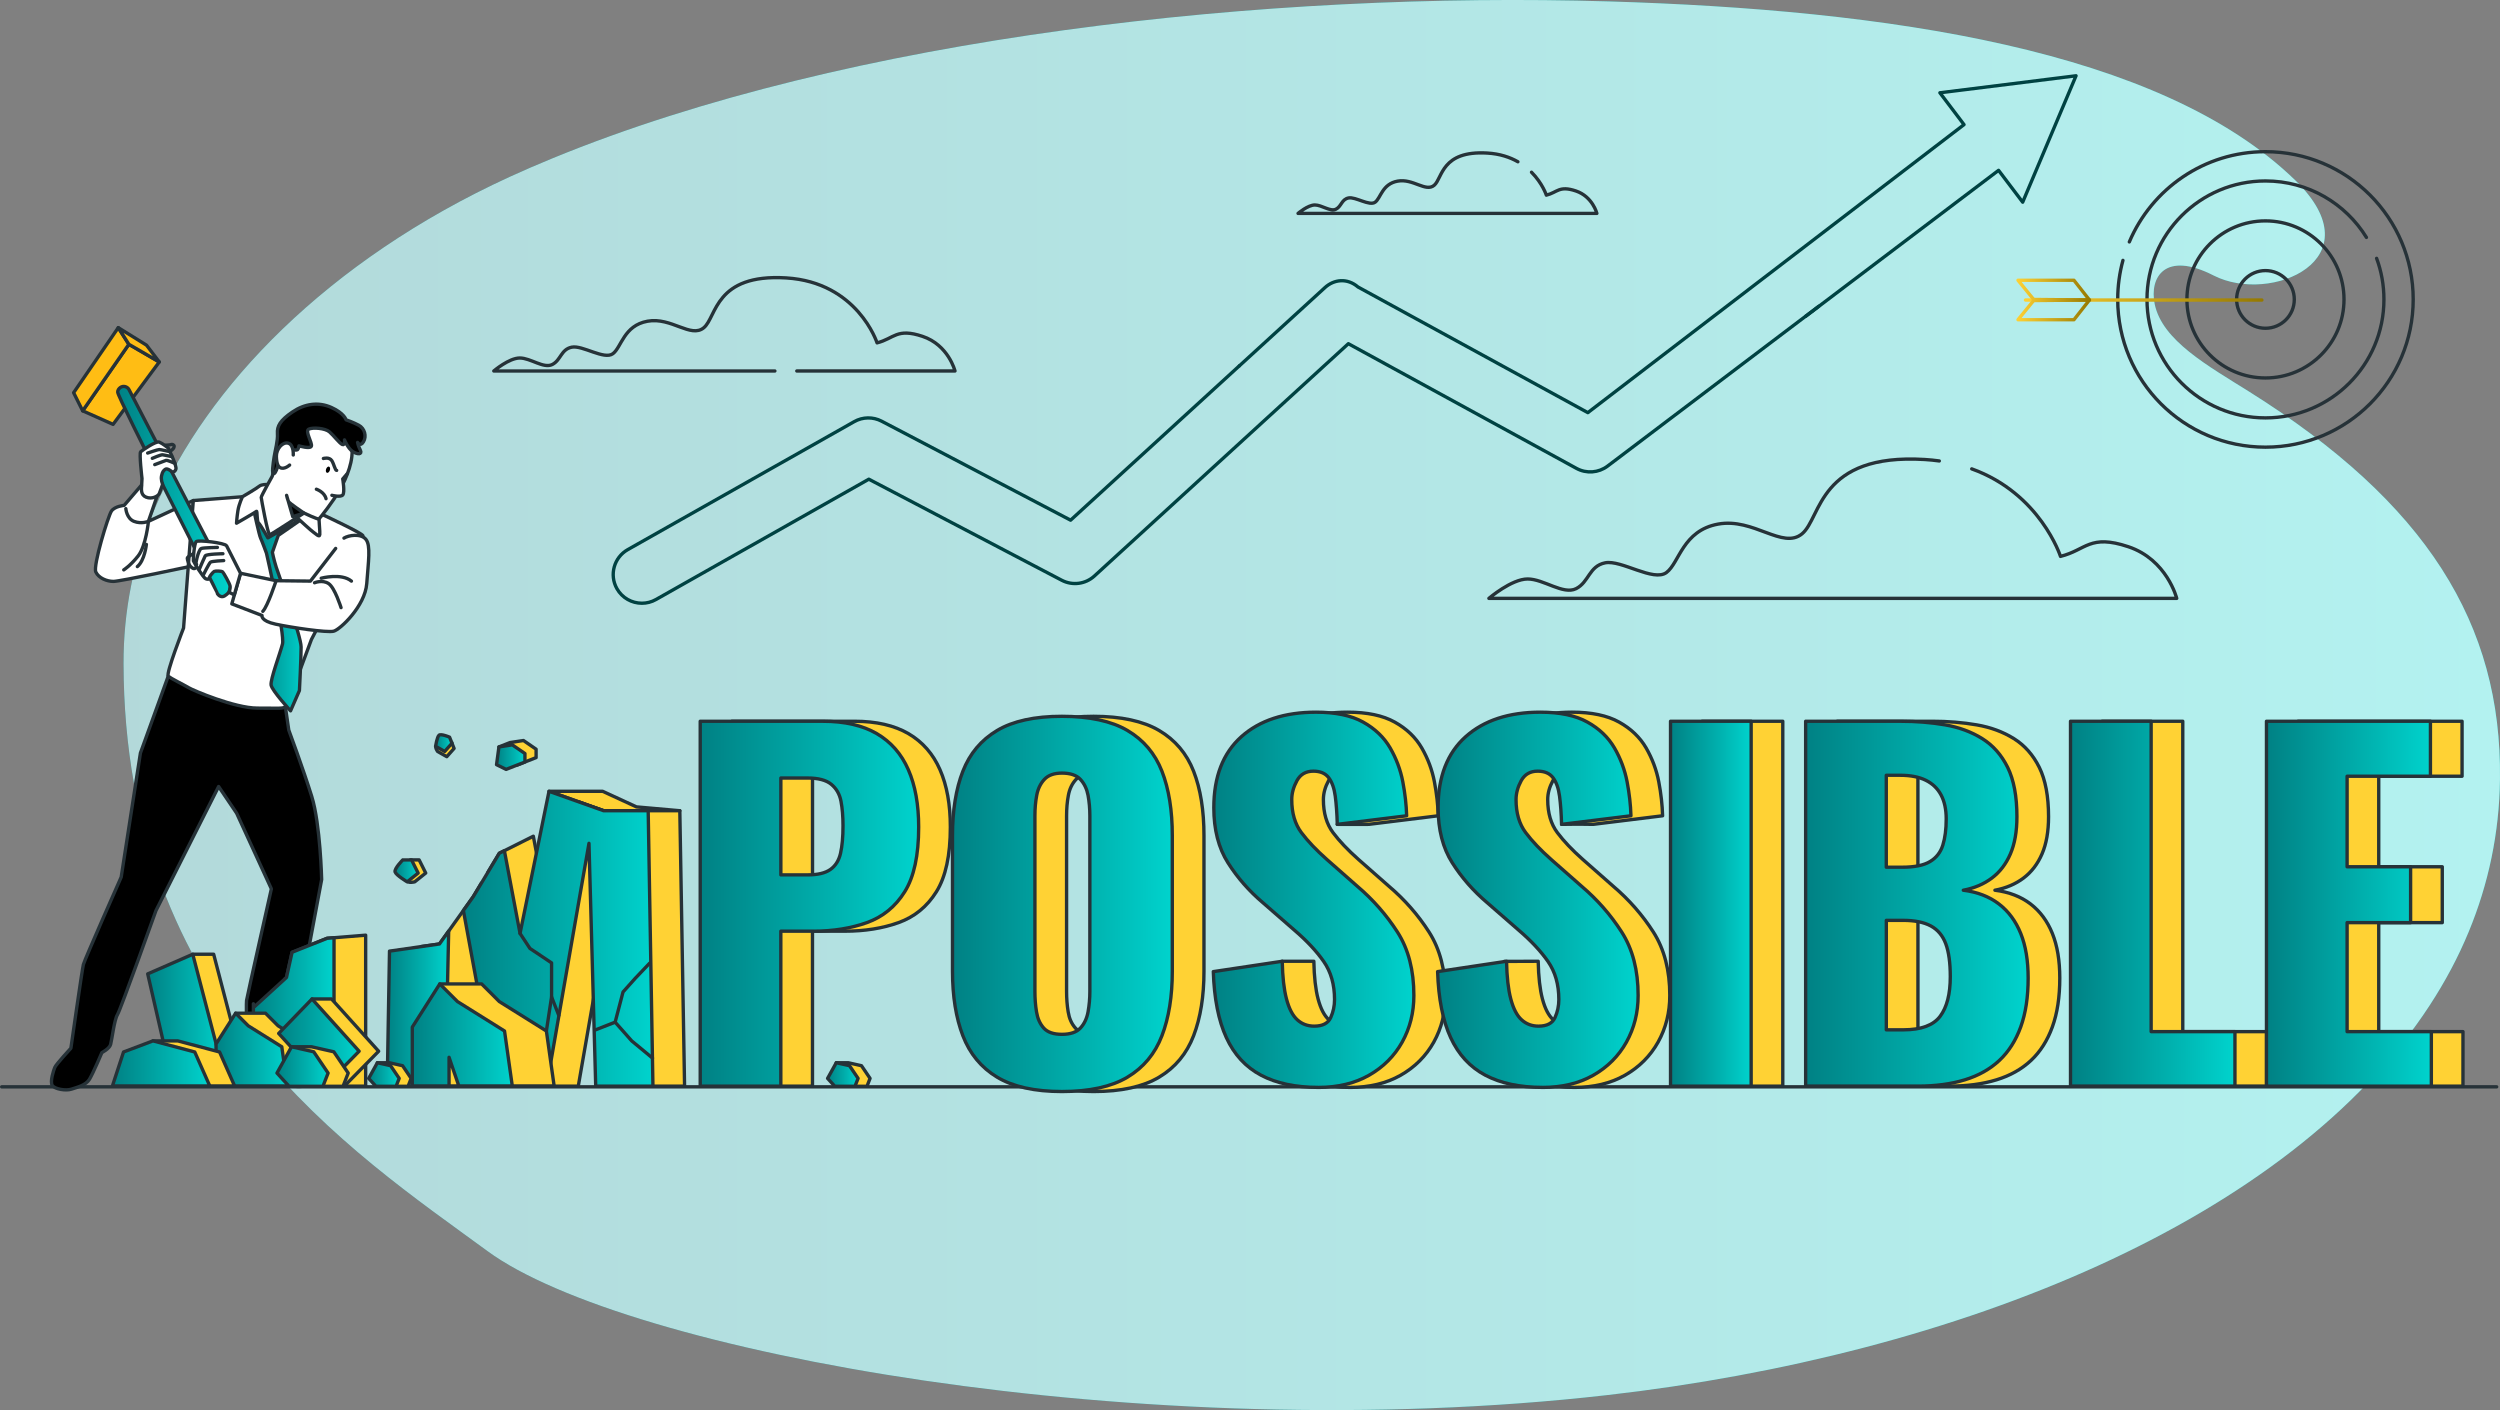 <?xml version="1.0" encoding="UTF-8"?><svg xmlns="http://www.w3.org/2000/svg" xmlns:xlink="http://www.w3.org/1999/xlink" viewBox="0 0 741.34 418.15"><rect x="0" y="0" width="741.34" height="418.15" fill="#808080" stroke="none"/><defs><style>.cls-1{fill:url(#linear-gradient-40);}.cls-1,.cls-2,.cls-3,.cls-4,.cls-5,.cls-6,.cls-7,.cls-8,.cls-9,.cls-10,.cls-11,.cls-12,.cls-13,.cls-14,.cls-15,.cls-16,.cls-17,.cls-18,.cls-19,.cls-20,.cls-21,.cls-22,.cls-23,.cls-24,.cls-25,.cls-26,.cls-27,.cls-28,.cls-29,.cls-30,.cls-31,.cls-32,.cls-33,.cls-34,.cls-35,.cls-36,.cls-37,.cls-38,.cls-39,.cls-40,.cls-41,.cls-42,.cls-43,.cls-44,.cls-45,.cls-46,.cls-47,.cls-48,.cls-49,.cls-50,.cls-51,.cls-52,.cls-53,.cls-54,.cls-55,.cls-56{stroke-linecap:round;stroke-linejoin:round;}.cls-1,.cls-2,.cls-3,.cls-4,.cls-5,.cls-7,.cls-8,.cls-9,.cls-10,.cls-11,.cls-12,.cls-13,.cls-14,.cls-15,.cls-16,.cls-17,.cls-18,.cls-19,.cls-20,.cls-21,.cls-22,.cls-23,.cls-24,.cls-25,.cls-26,.cls-27,.cls-28,.cls-29,.cls-30,.cls-31,.cls-32,.cls-33,.cls-34,.cls-35,.cls-36,.cls-37,.cls-38,.cls-40,.cls-41,.cls-42,.cls-43,.cls-44,.cls-45,.cls-47,.cls-48,.cls-49,.cls-51,.cls-52,.cls-53,.cls-54,.cls-55,.cls-56{stroke:#263238;}.cls-2{fill:url(#linear-gradient-48);}.cls-3{fill:url(#linear-gradient-20);}.cls-4{fill:url(#linear-gradient-11);}.cls-5{fill:url(#linear-gradient-43);}.cls-6{stroke:#004242;}.cls-6,.cls-39,.cls-40,.cls-46,.cls-50{fill:none;}.cls-7{fill:url(#linear-gradient-25);}.cls-8{fill:url(#linear-gradient-17);}.cls-9{fill:url(#linear-gradient-51);}.cls-10{fill:url(#linear-gradient-50);}.cls-12{fill:url(#linear-gradient-7);}.cls-13{fill:url(#linear-gradient-46);}.cls-14{fill:url(#linear-gradient-35);}.cls-15{fill:url(#linear-gradient-38);}.cls-16{fill:url(#linear-gradient-15);}.cls-17{fill:url(#linear-gradient-41);}.cls-18{fill:url(#linear-gradient-52);}.cls-19{fill:url(#linear-gradient-47);}.cls-20{fill:url(#linear-gradient-29);}.cls-21{fill:url(#linear-gradient-39);}.cls-22{fill:url(#linear-gradient-42);}.cls-57{opacity:.7;}.cls-57,.cls-25{fill:#fff;}.cls-23{fill:url(#linear-gradient-49);}.cls-24{fill:url(#linear-gradient-34);}.cls-26{fill:url(#linear-gradient-18);}.cls-27{fill:url(#linear-gradient-31);}.cls-28{fill:url(#linear-gradient-10);}.cls-29{fill:url(#linear-gradient-32);}.cls-30{fill:url(#linear-gradient-13);}.cls-31{fill:url(#linear-gradient-23);}.cls-32{fill:url(#linear-gradient-26);}.cls-33{fill:url(#linear-gradient-5);}.cls-34{fill:url(#linear-gradient-45);}.cls-35{fill:url(#linear-gradient-9);}.cls-36{fill:url(#linear-gradient-37);}.cls-37{fill:url(#linear-gradient-36);}.cls-38{fill:url(#linear-gradient-22);}.cls-39{stroke:url(#linear-gradient-4);}.cls-41{fill:#ffbd14;}.cls-42{fill:url(#linear-gradient-14);}.cls-43{fill:url(#linear-gradient-21);}.cls-44{fill:url(#linear-gradient-12);}.cls-45{fill:url(#linear-gradient-6);}.cls-46{stroke:url(#linear-gradient-3);}.cls-47{fill:url(#linear-gradient-30);}.cls-48{fill:url(#linear-gradient-33);}.cls-58{fill:url(#linear-gradient);}.cls-49{fill:url(#linear-gradient-8);}.cls-50{stroke:url(#linear-gradient-2);}.cls-51{fill:url(#linear-gradient-16);}.cls-52{fill:url(#linear-gradient-24);}.cls-53{fill:url(#linear-gradient-27);}.cls-54{fill:url(#linear-gradient-44);}.cls-55{fill:url(#linear-gradient-19);}.cls-56{fill:url(#linear-gradient-28);}</style><linearGradient id="linear-gradient" x1="36.63" y1="209.08" x2="741.34" y2="209.08" gradientUnits="userSpaceOnUse"><stop offset="0" stop-color="#008184"/><stop offset=".63" stop-color="#00b3b0"/><stop offset="1" stop-color="#00d3cd"/></linearGradient><linearGradient id="linear-gradient-2" x1="600.13" y1="88.97" x2="671.22" y2="88.97" gradientUnits="userSpaceOnUse"><stop offset="0" stop-color="#ffd234"/><stop offset=".49" stop-color="#cca71b"/><stop offset="1" stop-color="#947800"/></linearGradient><linearGradient id="linear-gradient-3" x1="597.91" y1="86.12" x2="620.09" y2="86.12" xlink:href="#linear-gradient-2"/><linearGradient id="linear-gradient-4" x1="597.91" y1="91.8" x2="620.09" y2="91.8" xlink:href="#linear-gradient-2"/><linearGradient id="linear-gradient-5" x1="75.25" y1="179.27" x2="90.66" y2="179.27" xlink:href="#linear-gradient"/><linearGradient id="linear-gradient-6" x1="34.91" y1="145.77" x2="68.42" y2="145.77" xlink:href="#linear-gradient"/><linearGradient id="linear-gradient-7" x1="217.03" y1="267.98" x2="281.81" y2="267.98" gradientUnits="userSpaceOnUse"><stop offset="0" stop-color="#ffd234"/><stop offset=".86" stop-color="#ffd234"/><stop offset="1" stop-color="#ffd234"/></linearGradient><linearGradient id="linear-gradient-8" x1="291.83" y1="268.05" x2="357.01" y2="268.05" xlink:href="#linear-gradient-7"/><linearGradient id="linear-gradient-9" x1="369.3" y1="266.82" x2="428.61" y2="266.82" xlink:href="#linear-gradient-7"/><linearGradient id="linear-gradient-10" x1="435.82" y1="266.82" x2="495.13" y2="266.82" xlink:href="#linear-gradient-7"/><linearGradient id="linear-gradient-11" x1="504.75" x2="528.66" xlink:href="#linear-gradient-7"/><linearGradient id="linear-gradient-12" x1="544.82" x2="610.81" xlink:href="#linear-gradient-7"/><linearGradient id="linear-gradient-13" x1="623.36" x2="672.12" xlink:href="#linear-gradient-7"/><linearGradient id="linear-gradient-14" x1="681.47" x2="730.36" xlink:href="#linear-gradient-7"/><linearGradient id="linear-gradient-15" x1="207.64" y1="267.98" x2="272.43" y2="267.98" xlink:href="#linear-gradient"/><linearGradient id="linear-gradient-16" x1="282.45" y1="268.05" x2="347.63" y2="268.05" xlink:href="#linear-gradient"/><linearGradient id="linear-gradient-17" x1="359.79" y1="266.82" x2="419.23" y2="266.82" xlink:href="#linear-gradient"/><linearGradient id="linear-gradient-18" x1="426.31" y1="266.82" x2="485.75" y2="266.82" xlink:href="#linear-gradient"/><linearGradient id="linear-gradient-19" x1="495.37" y1="267.98" x2="519.28" y2="267.98" xlink:href="#linear-gradient"/><linearGradient id="linear-gradient-20" x1="535.44" y1="267.98" x2="601.42" y2="267.98" xlink:href="#linear-gradient"/><linearGradient id="linear-gradient-21" x1="613.98" y1="267.98" x2="662.74" y2="267.98" xlink:href="#linear-gradient"/><linearGradient id="linear-gradient-22" x1="672.09" y1="267.98" x2="720.98" y2="267.98" xlink:href="#linear-gradient"/><linearGradient id="linear-gradient-23" x1="56" y1="301.18" x2="72.85" y2="301.18" xlink:href="#linear-gradient-7"/><linearGradient id="linear-gradient-24" x1="43.8" y1="301.18" x2="66.65" y2="301.18" xlink:href="#linear-gradient"/><linearGradient id="linear-gradient-25" x1="124.19" y1="291.98" x2="142.75" y2="291.98" xlink:href="#linear-gradient-7"/><linearGradient id="linear-gradient-26" x1="162.8" y1="237.53" x2="201.59" y2="237.53" xlink:href="#linear-gradient-7"/><linearGradient id="linear-gradient-27" x1="144.7" y1="279.92" x2="203" y2="279.92" xlink:href="#linear-gradient-7"/><linearGradient id="linear-gradient-28" x1="84.52" y1="299.69" x2="108.43" y2="299.69" xlink:href="#linear-gradient-7"/><linearGradient id="linear-gradient-29" x1="75.14" y1="300.07" x2="99.05" y2="300.07" xlink:href="#linear-gradient"/><linearGradient id="linear-gradient-30" x1="114.81" y1="299.09" x2="133.05" y2="299.09" xlink:href="#linear-gradient"/><linearGradient id="linear-gradient-31" x1="137.41" y1="278.37" x2="193.62" y2="278.37" xlink:href="#linear-gradient"/><linearGradient id="linear-gradient-32" x1="69.87" y1="311.24" x2="94.05" y2="311.24" xlink:href="#linear-gradient-7"/><linearGradient id="linear-gradient-33" x1="64.06" y1="311.24" x2="85.2" y2="311.24" xlink:href="#linear-gradient"/><linearGradient id="linear-gradient-34" x1="130.41" y1="306.9" x2="164.32" y2="306.9" xlink:href="#linear-gradient-7"/><linearGradient id="linear-gradient-35" x1="122.26" y1="306.9" x2="151.91" y2="306.9" xlink:href="#linear-gradient"/><linearGradient id="linear-gradient-36" x1="92.52" y1="309" x2="112.28" y2="309" xlink:href="#linear-gradient-7"/><linearGradient id="linear-gradient-37" x1="82.64" y1="309" x2="106.49" y2="309" xlink:href="#linear-gradient"/><linearGradient id="linear-gradient-38" x1="86.45" y1="316.26" x2="103.25" y2="316.26" xlink:href="#linear-gradient-7"/><linearGradient id="linear-gradient-39" x1="82.13" y1="316.26" x2="97.29" y2="316.26" xlink:href="#linear-gradient"/><linearGradient id="linear-gradient-40" x1="111.9" y1="318.63" x2="121.92" y2="318.63" xlink:href="#linear-gradient-7"/><linearGradient id="linear-gradient-41" x1="109.33" y1="318.63" x2="118.37" y2="318.63" xlink:href="#linear-gradient"/><linearGradient id="linear-gradient-42" x1="147.95" y1="223.22" x2="158.97" y2="223.22" xlink:href="#linear-gradient-7"/><linearGradient id="linear-gradient-43" x1="147.24" y1="224.52" x2="155.66" y2="224.52" xlink:href="#linear-gradient"/><linearGradient id="linear-gradient-44" x1="133.16" y1="317.78" x2="136.05" y2="317.78" xlink:href="#linear-gradient-7"/><linearGradient id="linear-gradient-45" x1="40.7" y1="315.34" x2="69.56" y2="315.34" xlink:href="#linear-gradient-7"/><linearGradient id="linear-gradient-46" x1="33.34" y1="315.34" x2="62.2" y2="315.34" xlink:href="#linear-gradient"/><linearGradient id="linear-gradient-47" x1="120.58" y1="258.32" x2="126.24" y2="258.32" xlink:href="#linear-gradient-7"/><linearGradient id="linear-gradient-48" x1="117.14" y1="258.24" x2="123.99" y2="258.24" xlink:href="#linear-gradient"/><linearGradient id="linear-gradient-49" x1="129.22" y1="222.26" x2="134.64" y2="222.26" xlink:href="#linear-gradient-7"/><linearGradient id="linear-gradient-50" x1="129.15" y1="220.35" x2="134.02" y2="220.35" xlink:href="#linear-gradient"/><linearGradient id="linear-gradient-51" x1="247.98" y1="318.63" x2="258" y2="318.63" xlink:href="#linear-gradient-7"/><linearGradient id="linear-gradient-52" x1="245.41" y1="318.63" x2="254.45" y2="318.63" xlink:href="#linear-gradient"/></defs><g id="Background_Simple"><path class="cls-58" d="m163.69,47c-4.27,1.76-8.45,3.56-12.53,5.43-54.32,24.9-90.11,62.62-105.07,97.93-6.57,15.47-9.49,31.09-9.46,46.49.28,100.97,67.32,144.41,107.97,174.18,40.65,29.77,194.27,58.32,331.78,42.69,104.55-11.88,202.57-51.88,244.08-115.56,4.59-7.02,8.49-14.32,11.62-21.91,5.83-14.11,9.06-29.2,9.25-45.23.55-46.05-21.84-81.88-74.33-114.85-12.2-7.66-25.88-15.18-28.07-26.05-1.59-7.9,3.05-15.82,17.48-8.43,16.96,8.69,48.25-4.8,24.28-28.16C640.67,14.53,559.27,2.91,477.13.42c-100.83-3.06-225.05,10.22-313.44,46.58Z"/><path class="cls-57" d="m163.69,47c-4.27,1.76-8.45,3.56-12.53,5.43-54.32,24.9-90.11,62.62-105.07,97.93-6.57,15.47-9.49,31.09-9.46,46.49.28,100.97,67.32,144.41,107.97,174.18,40.65,29.77,194.27,58.32,331.78,42.69,104.55-11.88,202.57-51.88,244.08-115.56,4.59-7.02,8.49-14.32,11.62-21.91,5.83-14.11,9.06-29.2,9.25-45.23.55-46.05-21.84-81.88-74.33-114.85-12.2-7.66-25.88-15.18-28.07-26.05-1.59-7.9,3.05-15.82,17.48-8.43,16.96,8.69,48.25-4.8,24.28-28.16C640.67,14.53,559.27,2.91,477.13.42c-100.83-3.06-225.05,10.22-313.44,46.58Z"/></g><g id="Floor"><line class="cls-40" x1=".5" y1="322.29" x2="740.35" y2="322.29"/></g><g id="Clouds"><path class="cls-40" d="m575.07,136.69c-1.38-.19-2.81-.34-4.29-.43-31.6-1.92-30.64,17.24-36.39,22.02-5.75,4.79-14.36-4.79-24.9-2.87s-11.49,11.49-15.32,14.36c-3.83,2.87-13.41-3.83-18.19-2.87-4.79.96-4.79,5.75-8.62,7.66s-9.58-2.87-14.36-2.87-11.49,5.75-11.49,5.75h203.97s-2.87-11.49-14.36-15.32c-11.49-3.83-12.45.96-20.11,2.87,0,0-5.99-18.65-26.32-25.95"/><path class="cls-40" d="m236.28,110.01h46.91s-1.93-7.71-9.63-10.27c-7.71-2.57-8.35.64-13.48,1.93,0,0-5.78-17.98-26.97-19.26s-20.55,11.56-24.4,14.77c-3.85,3.21-9.63-3.21-16.69-1.93-7.06,1.28-7.71,7.71-10.27,9.63s-8.99-2.57-12.2-1.93-3.21,3.85-5.78,5.14-6.42-1.93-9.63-1.93-7.71,3.85-7.71,3.85h83.35"/><path class="cls-40" d="m450.11,47.97c-2.37-1.35-5.34-2.36-9.03-2.58-13.73-.83-13.31,7.49-15.81,9.57s-6.24-2.08-10.82-1.25c-4.58.83-4.99,4.99-6.66,6.24s-5.82-1.66-7.9-1.25c-2.08.42-2.08,2.5-3.74,3.33s-4.16-1.25-6.24-1.25-4.99,2.5-4.99,2.5h88.61s-1.25-4.99-6.24-6.66c-4.99-1.66-5.41.42-8.74,1.25,0,0-1.13-3.5-4.4-6.8"/></g><g id="Arrow"><path class="cls-6" d="m367.5,108.49l-50.03,45.76-56.03-29.35c-2.56-1.34-5.62-1.29-8.13.13l-67.15,37.95c-4.09,2.31-5.53,7.5-3.22,11.58,1.56,2.77,4.44,4.32,7.41,4.32,1.42,0,2.85-.35,4.17-1.1l63.12-35.68,57.21,29.97c3.17,1.66,7.04,1.16,9.68-1.26l75.31-68.89,67.65,36.98c2.93,1.6,6.54,1.34,9.21-.68l62.64-47.4"/><path class="cls-6" d="m535.44,93.8l57.21-43.29,7.15,9.44,15.82-37.48-40.37,5.04,7.15,9.44-111.55,85.41-68.16-37.26c-3.19-2.74-7.13-2.27-9.81.19l-25.37,23.2"/></g><g id="Target"><path class="cls-40" d="m631.42,71.74c6.65-15.72,22.22-26.76,40.37-26.76,24.19,0,43.81,19.61,43.81,43.81s-19.61,43.81-43.81,43.81-43.81-19.61-43.81-43.81c0-4.01.54-7.89,1.55-11.58"/><path class="cls-40" d="m701.73,70.4c-6.18-10.05-17.28-16.74-29.94-16.74-19.4,0-35.13,15.73-35.13,35.13s15.73,35.13,35.13,35.13,35.13-15.73,35.13-35.13c0-4.28-.77-8.39-2.17-12.18m-32.96,35.47c-12.86,0-23.29-10.43-23.29-23.29s10.43-23.29,23.29-23.29,23.29,10.43,23.29,23.29-10.43,23.29-23.29,23.29Z"/><circle class="cls-40" cx="671.79" cy="88.79" r="8.55"/><line class="cls-50" x1="670.72" y1="88.97" x2="600.63" y2="88.97"/><polygon class="cls-46" points="603.31 89.12 598.41 83.11 615 83.11 619.59 88.96 603.31 89.12"/><polygon class="cls-39" points="603.31 88.8 598.41 94.81 615 94.81 619.59 88.96 603.31 88.8"/></g><g id="Character"><path class="cls-25" d="m42.01,143.79l-5.19,6.07s-2.8.24-3.78,1.71c-.98,1.46-5.49,16.21-4.63,18.04.85,1.83,3.29,2.8,5.24,2.8s22.82-4.46,22.82-4.46l.84-19.52-13.31,6.18,2.56-7.44-4.56-3.39Z"/><path class="cls-40" d="m43.41,161.44s-.49,4.75-2.68,6.58"/><path class="cls-40" d="m37.31,150.83s.24,2.93,2.44,3.78c2.19.85,4.27,0,4.27,0,0,0-.73,7.31-3.05,10.24-2.32,2.93-4.27,4.14-4.27,4.14"/><path class="cls-11" d="m49.89,200.49l-8.25,22.81-5.7,36.79s-10.85,24.47-11.22,25.94c-.37,1.47-3.7,24.81-3.7,24.81,0,0-4.42,4.78-4.78,5.7-.37.92-1.47,4.23-.74,5.33.74,1.1,4.05,1.66,5.7,1.1s4.23-1.1,5.34-2.94c1.1-1.84,3.68-7.91,3.68-7.91,0,0,2.21-1.1,2.58-2.39.37-1.29,1.1-7.36,2.02-8.83.92-1.47,11.43-30.88,11.43-30.88l18.58-36.79,5.34,7.91,10.3,22.44s-7.17,31.83-7.36,33.11c-.18,1.29.22,17.84.22,17.84,0,0-.21,3.43.35,3.8s3.77.84,3.77.84c0,0,4.04-.25,6.61,1.59,2.58,1.84,5.25,1.5,7.09,1.14,1.84-.37,3.24-.67,2.87-3.06-.23-1.5-3.3-2.5-5.61-3.35-1.37-.5-2.6-1.87-2.6-1.87,0,0,.01-3.25.2-4.17.18-.92,1.19-4.96,1.19-4.96l8.18-43.67s-.37-16.37-2.94-24.65c-2.58-8.28-6.81-19.68-6.81-19.68l-1.01-6.91-34.7-9.09Z"/><path class="cls-25" d="m74.67,147.09l-17.35,1.34-2.89,37.8s-5.27,13.53-4.54,14.25c.72.72,4.65,2.58,5.99,3.41,1.34.83,13.74,6.09,20.45,6.09s7.54.21,8.26-.41,7.75-19.93,7.75-19.93c0,0,15.7-29.95,15.29-30.78-.41-.83-10.33-5.47-12.08-6.3s-6.3-2.79-6.3-2.79l-14.56-2.69Z"/><path class="cls-33" d="m75.25,151.25s1.63,7.52,2.01,8.27c.38.75,1.75,4.51,1.75,4.51,0,0,5.51,24.06,4.76,26.95-.75,2.88-3.63,10.53-3.38,12.16s5.77,7.65,5.77,7.65l2.63-6.02s.5-9.65.5-12.91-6.64-21.31-7.39-23.69c-.75-2.38-1.13-4.39-1.13-4.39l1.75-5.01,8.15-5.64-10.28-5.39-5.14,3.51Z"/><path class="cls-25" d="m79.12,143.68s-1.55-.1-2.27.52c-.72.62-4.96,3.1-4.96,3.1,0,0-1.03,2.17-1.34,4.13-.31,1.96-.41,3.72-.41,3.72,0,0,5.58-3.2,5.89-3.51.31-.31.1,3,.62,3.41.52.41,2.79,4.44,2.79,4.44l7.85-4.44,1.34-1.03s3.82,3.51,4.34,3.82c.52.31,1.76,1.65,1.86.72.1-.93-.31-4.03-.21-5.68s-.1-4.13-.52-4.96c-.41-.83-12.08-5.16-14.98-4.23Z"/><path class="cls-25" d="m91.09,122.74s-5.33,1.09-6.79,4.47c-1.46,3.38-2.39,6.82-2.45,8.67-.07,1.85-1.13,5.36-1.13,5.36,0,0-3.26,5.82-3.26,6.24s1.99,11.2,2.51,11.1c.52-.1,10.16-6.45,10.16-6.45,0,0,4.15,1.98,4.45,1.75.3-.23,4.35-5.35,6.27-8.79,1.92-3.44,4.24-8.74,3.38-13.11-.86-4.37-7.78-10.1-13.14-9.24Z"/><path class="cls-25" d="m102.93,140.51l-1.3,1.51s.69,4.03,0,4.77c-.69.74-3.21.08-3.21.08"/><path class="cls-40" d="m93.82,145.07s2.38.8,2.86,2.81"/><path class="cls-40" d="m99.83,139.49c-.41.09-.83-1.93-1.42-2.87-.75-1.19-2.51-.66-2.51-.66"/><path class="cls-11" d="m85.85,133.22s1.99.4,2.33.16c.34-.24.48-1.17.48-1.17,0,0,3.36,1.03,3.68.08.32-.95-1.96-4.45-.79-5.03,1.17-.58,4.87-.32,6.17.82s2.94,3.37,3.79,3.74c.85.37.64-1.38.64-1.38,0,0,1.01,2.54,2.46,3.47s2.89.88,2.25-.4c-.64-1.27-.82-2.31-.82-2.31,0,0,.77,1.4,1.75-.21.98-1.62.35-3.95-1.38-4.88-1.72-.93-3.79-1.62-3.79-1.62,0,0-.5-1.93-4.34-3.66-3.84-1.72-7.92-1.14-11.58,1.35-3.66,2.49-4.58,4.21-4.43,6.38s-.69,4.98-.98,6.91c-.29,1.93-.88,5.54.03,4.95.9-.58,1.72-4.9,2.28-6.3.56-1.4,2.25-.93,2.25-.93Z"/><path class="cls-25" d="m86.96,134.92s.21-3.02-1.48-3.5-3.58,1.72-3.52,3.95.56,3.36,1.67,3.47,2.25-.93,2.25-.93"/><path d="m97.81,139.47c-.17.5-.55.83-.86.73-.31-.1-.42-.59-.25-1.1s.55-.83.86-.73c.31.1.42.59.25,1.1Z"/><path class="cls-11" d="m90.13,152.14s-4.19-2.81-4.53-3.37c-.34-.56-.61-1.88-.61-1.88l1.82,6.32,3.31-1.07Z"/><path class="cls-25" d="m99.54,162.63l-7.49,9.69-10.18-.12-10.55-2.21-2.58,9.08,8.96,3.44s-.49,1.6,4.05,2.58c4.54.98,15.22,2.58,17.18,2.09s9.33-7.49,9.82-14.11c.49-6.63,1.23-11.29-.25-13.13-1.47-1.84-5.15-1.23-6.5-.37"/><path class="cls-40" d="m93.28,172.81s2.33-.98,4.17.25,3.68,7.12,3.68,7.12"/><path class="cls-40" d="m95.25,171.46s6.01-1.6,8.96.86"/><path class="cls-25" d="m81.87,172.2s-2.45,7.49-3.93,9.08"/><path class="cls-40" d="m58.28,163.73s-2.74,1.25-2.74,1.8.47,1.96.94,2.42c.47.47.94.86,1.41.55.47-.31,1.17-1.64,1.17-1.64l-.78-3.13Z"/><polygon class="cls-41" points="38.21 102.09 24.51 121.82 33.53 125.84 47.23 107.33 38.21 102.09"/><polygon class="cls-41" points="24.51 121.82 21.83 116.45 35.07 97.16 38.21 102.09 24.51 121.82"/><polygon class="cls-41" points="35.07 97.16 43.44 102.35 47.23 107.33 38.21 102.09 35.07 97.16"/><path class="cls-45" d="m38.28,115.57c-.5-.96-1.74-1.29-2.61-.65-.43.32-.77.76-.77,1.36,0,1.69,29.53,59.27,29.53,59.58s.74,1.16,1.59,1.06c.85-.11,1.87-1.32,1.87-1.32,0,0,.99-2.07.24-4.29-.74-2.22-6.35-10.48-6.35-10.48l-23.51-45.27Z"/><path class="cls-25" d="m71.32,169.99s-3.66-7.28-4.13-8.14c-.47-.86-8.37-1.8-8.99-1.25-.63.55-.94,5.4-.86,5.71.08.31,2.97,5.08,3.68,5.32.7.23.86.23,1.02-.31s1.17-1.72,1.49-1.88,2.19-.16,2.5.16,2.03,3.36,2.19,4.14c.16.78-.31,1.88-.31,1.88l1.56.78,1.86-6.41Z"/><path class="cls-40" d="m58.28,167.33c-.59.78.52-4.37,1.41-4.69.67-.24,4.77-.31,4.77-.31"/><path class="cls-40" d="m66.1,164.2s-4.93.08-5.24.63c-.31.55-1.72,3.91-1.72,3.91"/><path class="cls-40" d="m66.33,166.23s-3.52.16-3.91.47c-.39.31-2.11,3.75-2.11,3.75"/><path class="cls-40" d="m48.99,132.03s1.33-.06,1.6-.17c.28-.11.68-.14.94.17.61.72-1.17,2.32-2.65,2.1-1.16-.17-.39-2.1.11-2.1Z"/><path class="cls-25" d="m42.01,143.79l.1-1.87s-.89-7.57-.39-7.97c.49-.39,4.52-3.25,5.51-2.85.98.39,2.66,1.77,2.66,1.77,0,0,2.66,5.31,2.26,6.29-.39.98-1.08.79-1.08.79,0,0-1.48-1.28-2.07-.79-.59.49-.79.69-1.08,1.87-.3,1.18.3,2.56.3,2.56,0,0-.59,1.87-.98,2.75s-2.26,1.77-3.93,1.08c-1.67-.69-1.38-2.46-1.28-3.64Z"/><path class="cls-40" d="m50.26,133.91s-2.6-.61-3.04-.61-3.43,1.05-3.43,1.05"/><path class="cls-40" d="m45.17,135.91s2.54-1.11,3.04-1.05,2.77.55,2.77.55"/><path class="cls-40" d="m51.86,137.4s-2.27-1-2.6-.89-3.37,1.27-3.37,1.27"/></g><g id="Text_2"><path class="cls-12" d="m217.03,322.08v-108.2h36.33c6.5,0,11.84,1.23,16.03,3.67,4.18,2.45,7.3,6.01,9.35,10.69,2.05,4.68,3.07,10.35,3.07,17.03,0,8.37-1.38,14.76-4.14,19.17-2.76,4.41-6.5,7.46-11.22,9.15-4.72,1.69-10.02,2.54-15.9,2.54h-9.62v45.95h-23.91Zm23.91-62.65h8.01c2.94,0,5.16-.53,6.68-1.6,1.51-1.07,2.52-2.67,3.01-4.81.49-2.14.73-4.85.73-8.15,0-2.76-.2-5.19-.6-7.28-.4-2.09-1.36-3.76-2.87-5.01-1.52-1.25-3.87-1.87-7.08-1.87h-7.88v28.72Z"/><path class="cls-49" d="m324.29,323.68c-8.1,0-14.52-1.42-19.23-4.27-4.72-2.85-8.1-6.95-10.15-12.29-2.05-5.34-3.07-11.71-3.07-19.1v-40.21c0-7.48,1.02-13.85,3.07-19.1,2.05-5.25,5.43-9.28,10.15-12.09,4.72-2.81,11.13-4.21,19.23-4.21s14.67,1.4,19.44,4.21c4.76,2.81,8.17,6.84,10.22,12.09,2.05,5.26,3.07,11.62,3.07,19.1v40.21c0,7.39-1.02,13.76-3.07,19.1-2.05,5.34-5.46,9.44-10.22,12.29-4.77,2.85-11.24,4.27-19.44,4.27Zm0-16.96c2.49,0,4.32-.62,5.48-1.87,1.16-1.25,1.91-2.85,2.27-4.81.35-1.96.53-3.96.53-6.01v-52.09c0-2.14-.18-4.16-.53-6.08-.36-1.91-1.11-3.49-2.27-4.74-1.16-1.25-2.98-1.87-5.48-1.87-2.32,0-4.05.62-5.21,1.87-1.16,1.25-1.92,2.83-2.27,4.74-.36,1.92-.53,3.94-.53,6.08v52.09c0,2.05.15,4.05.47,6.01.31,1.96,1.02,3.56,2.14,4.81,1.11,1.25,2.92,1.87,5.41,1.87Z"/><path class="cls-35" d="m400.29,322.45c-6.77,0-12.42-1.2-16.96-3.61-4.54-2.4-7.97-6.12-10.29-11.15-2.32-5.03,7.45-14.63,7.18-22.64h9.38c.09,4.63.51,8.37,1.27,11.22.76,2.85,1.82,4.9,3.21,6.15,1.38,1.25,3.05,1.87,5.01,1.87,2.49,0,4.12-.85,4.88-2.54.76-1.69,1.14-3.47,1.14-5.34,0-4.45-1.07-8.21-3.21-11.29-2.14-3.07-5.03-6.16-8.68-9.28l-9.35-8.15c-4.1-3.47-7.55-7.41-10.35-11.82-2.81-4.41-4.21-9.86-4.21-16.36,0-9.17,2.72-16.18,8.15-21.04,5.43-4.85,12.82-7.28,22.17-7.28,5.79,0,10.44.98,13.96,2.94,3.52,1.96,6.19,4.52,8.02,7.68,1.82,3.16,3.07,6.5,3.74,10.02.67,3.52,1.05,6.88,1.14,10.08l-20.57,2.54c-4.99.04-9.38,0-9.38,0,0,0,7.82-12.53,6.85-13.83-.98-1.29-2.49-1.94-4.54-1.94-2.23,0-3.85.94-4.88,2.81-1.02,1.87-1.54,3.74-1.54,5.61,0,4.01.96,7.28,2.87,9.82,1.91,2.54,4.43,5.19,7.55,7.95l8.95,7.88c4.72,4.01,8.7,8.55,11.95,13.62s4.88,11.35,4.88,18.83c0,5.08-1.16,9.68-3.47,13.83-2.32,4.14-5.59,7.41-9.82,9.82-4.23,2.4-9.24,3.61-15.03,3.61Z"/><path class="cls-28" d="m466.81,322.45c-6.77,0-12.42-1.2-16.96-3.61-4.54-2.4-7.97-6.12-10.29-11.15-2.32-5.03,6.79-14.58,6.53-22.6l10.04-.04c.09,4.63.51,8.37,1.27,11.22.76,2.85,1.82,4.9,3.21,6.15,1.38,1.25,3.05,1.87,5.01,1.87,2.49,0,4.12-.85,4.88-2.54.76-1.69,1.14-3.47,1.14-5.34,0-4.45-1.07-8.21-3.21-11.29-2.14-3.07-5.03-6.16-8.68-9.28l-9.35-8.15c-4.1-3.47-7.55-7.41-10.35-11.82-2.81-4.41-4.21-9.86-4.21-16.36,0-9.17,2.72-16.18,8.15-21.04,5.43-4.85,12.82-7.28,22.17-7.28,5.79,0,10.44.98,13.96,2.94,3.52,1.96,6.19,4.52,8.02,7.68,1.82,3.16,3.07,6.5,3.74,10.02.67,3.52,1.05,6.88,1.14,10.08l-20.57,2.54c-4.22-.1-9.38,0-9.38,0,0,0,7.82-12.53,6.84-13.83-.98-1.29-2.49-1.94-4.54-1.94-2.23,0-3.85.94-4.88,2.81-1.02,1.87-1.54,3.74-1.54,5.61,0,4.01.96,7.28,2.87,9.82,1.91,2.54,4.43,5.19,7.55,7.95l8.95,7.88c4.72,4.01,8.7,8.55,11.95,13.62,3.25,5.08,4.88,11.35,4.88,18.83,0,5.08-1.16,9.68-3.47,13.83-2.32,4.14-5.59,7.41-9.82,9.82-4.23,2.4-9.24,3.61-15.03,3.61Z"/><path class="cls-4" d="m504.75,322.08v-108.2h23.91v108.2h-23.91Z"/><path class="cls-44" d="m544.82,322.08v-108.2h28.18c4.63,0,9.02.36,13.16,1.07,4.14.71,7.81,2.07,11.02,4.07,3.21,2,5.72,4.86,7.55,8.55,1.82,3.7,2.74,8.57,2.74,14.63,0,4.36-.65,8.04-1.94,11.02-1.29,2.99-3.12,5.37-5.48,7.15-2.36,1.78-5.19,2.99-8.48,3.61,4.18.53,7.7,1.89,10.55,4.07,2.85,2.18,5.01,5.1,6.48,8.75,1.47,3.65,2.2,8.06,2.2,13.22,0,5.61-.73,10.44-2.2,14.49-1.47,4.05-3.59,7.37-6.34,9.95-2.76,2.58-6.17,4.5-10.22,5.74-4.05,1.25-8.71,1.87-13.96,1.87h-33.26Zm23.91-64.92h4.68c3.65,0,6.41-.55,8.28-1.67,1.87-1.11,3.14-2.74,3.81-4.88.67-2.14,1-4.72,1-7.75,0-2.85-.51-5.23-1.54-7.15-1.02-1.91-2.54-3.36-4.54-4.34-2-.98-4.52-1.47-7.55-1.47h-4.14v27.25Zm0,48.22h5.08c5.25,0,8.88-1.34,10.89-4.01,2-2.67,3.01-6.59,3.01-11.75,0-4.1-.45-7.35-1.34-9.75-.89-2.4-2.36-4.16-4.41-5.28-2.05-1.11-4.81-1.67-8.28-1.67h-4.94v32.46Z"/><path class="cls-30" d="m623.36,322.08v-108.2h23.91v92.03h24.85v16.16h-48.76Z"/><path class="cls-42" d="m681.47,322.08v-108.2h48.62v16.3h-24.71v26.85h18.84v16.56h-18.84v32.33h24.98v16.16h-48.89Z"/><path class="cls-16" d="m207.64,322.08v-108.2h36.33c6.5,0,11.84,1.23,16.03,3.67,4.18,2.45,7.3,6.01,9.35,10.69,2.05,4.68,3.07,10.35,3.07,17.03,0,8.37-1.38,14.76-4.14,19.17-2.76,4.41-6.5,7.46-11.22,9.15-4.72,1.69-10.02,2.54-15.9,2.54h-9.62v45.95h-23.91Zm23.91-62.65h8.01c2.94,0,5.16-.53,6.68-1.6,1.51-1.07,2.52-2.67,3.01-4.81.49-2.14.73-4.85.73-8.15,0-2.76-.2-5.19-.6-7.28-.4-2.09-1.36-3.76-2.87-5.01-1.52-1.25-3.87-1.87-7.08-1.87h-7.88v28.72Z"/><path class="cls-51" d="m314.9,323.68c-8.1,0-14.52-1.42-19.23-4.27-4.72-2.85-8.1-6.95-10.15-12.29-2.05-5.34-3.07-11.71-3.07-19.1v-40.21c0-7.48,1.02-13.85,3.07-19.1,2.05-5.25,5.43-9.28,10.15-12.09,4.72-2.81,11.13-4.21,19.23-4.21s14.67,1.4,19.44,4.21c4.76,2.81,8.17,6.84,10.22,12.09,2.05,5.26,3.07,11.62,3.07,19.1v40.21c0,7.39-1.02,13.76-3.07,19.1-2.05,5.34-5.46,9.44-10.22,12.29-4.77,2.85-11.24,4.27-19.44,4.27Zm0-16.96c2.49,0,4.32-.62,5.48-1.87,1.16-1.25,1.91-2.85,2.27-4.81.35-1.96.53-3.96.53-6.01v-52.09c0-2.14-.18-4.16-.53-6.08-.36-1.91-1.11-3.49-2.27-4.74-1.16-1.25-2.98-1.87-5.48-1.87-2.32,0-4.05.62-5.21,1.87-1.16,1.25-1.92,2.83-2.27,4.74-.36,1.92-.53,3.94-.53,6.08v52.09c0,2.05.15,4.05.47,6.01.31,1.96,1.02,3.56,2.14,4.81,1.11,1.25,2.92,1.87,5.41,1.87Z"/><path class="cls-8" d="m390.91,322.45c-6.77,0-12.42-1.2-16.96-3.61-4.54-2.4-7.97-6.12-10.29-11.15-2.32-5.03-3.61-11.55-3.87-19.57l20.44-3.07c.09,4.63.51,8.37,1.27,11.22.76,2.85,1.82,4.9,3.21,6.15,1.38,1.25,3.05,1.87,5.01,1.87,2.49,0,4.12-.85,4.88-2.54.76-1.69,1.14-3.47,1.14-5.34,0-4.45-1.07-8.21-3.21-11.29-2.14-3.07-5.03-6.16-8.68-9.28l-9.35-8.15c-4.1-3.47-7.55-7.41-10.35-11.82-2.81-4.41-4.21-9.86-4.21-16.36,0-9.17,2.72-16.18,8.15-21.04,5.43-4.85,12.82-7.28,22.17-7.28,5.79,0,10.44.98,13.96,2.94,3.52,1.96,6.19,4.52,8.02,7.68,1.82,3.16,3.07,6.5,3.74,10.02.67,3.52,1.05,6.88,1.14,10.08l-20.57,2.54c-.09-3.21-.29-5.99-.6-8.35-.31-2.36-.96-4.18-1.94-5.48-.98-1.29-2.49-1.94-4.54-1.94-2.23,0-3.85.94-4.88,2.81-1.02,1.87-1.54,3.74-1.54,5.61,0,4.01.96,7.28,2.87,9.82,1.91,2.54,4.43,5.19,7.55,7.95l8.95,7.88c4.72,4.01,8.7,8.55,11.96,13.62s4.88,11.35,4.88,18.83c0,5.08-1.16,9.68-3.47,13.83-2.32,4.14-5.59,7.41-9.82,9.82-4.23,2.4-9.24,3.61-15.03,3.61Z"/><path class="cls-26" d="m457.43,322.45c-6.77,0-12.42-1.2-16.97-3.61-4.54-2.4-7.97-6.12-10.29-11.15-2.32-5.03-3.61-11.55-3.87-19.57l20.44-3.07c.09,4.63.51,8.37,1.27,11.22.76,2.85,1.82,4.9,3.21,6.15,1.38,1.25,3.05,1.87,5.01,1.87,2.49,0,4.12-.85,4.88-2.54.76-1.69,1.14-3.47,1.14-5.34,0-4.45-1.07-8.21-3.21-11.29-2.14-3.07-5.03-6.16-8.68-9.28l-9.35-8.15c-4.1-3.47-7.55-7.41-10.35-11.82-2.81-4.41-4.21-9.86-4.21-16.36,0-9.17,2.72-16.18,8.15-21.04,5.43-4.85,12.82-7.28,22.17-7.28,5.79,0,10.44.98,13.96,2.94,3.52,1.96,6.19,4.52,8.02,7.68,1.82,3.16,3.07,6.5,3.74,10.02.67,3.52,1.05,6.88,1.14,10.08l-20.57,2.54c-.09-3.21-.29-5.99-.6-8.35-.31-2.36-.96-4.18-1.94-5.48-.98-1.29-2.49-1.94-4.54-1.94-2.23,0-3.85.94-4.88,2.81-1.02,1.87-1.54,3.74-1.54,5.61,0,4.01.96,7.28,2.87,9.82,1.91,2.54,4.43,5.19,7.55,7.95l8.95,7.88c4.72,4.01,8.7,8.55,11.95,13.62,3.25,5.08,4.88,11.35,4.88,18.83,0,5.08-1.16,9.68-3.47,13.83-2.32,4.14-5.59,7.41-9.82,9.82-4.23,2.4-9.24,3.61-15.03,3.61Z"/><path class="cls-55" d="m495.37,322.08v-108.2h23.91v108.2h-23.91Z"/><path class="cls-3" d="m535.44,322.08v-108.2h28.18c4.63,0,9.02.36,13.16,1.07,4.14.71,7.81,2.07,11.02,4.07,3.21,2,5.72,4.86,7.55,8.55,1.82,3.7,2.74,8.57,2.74,14.63,0,4.36-.65,8.04-1.94,11.02-1.29,2.99-3.12,5.37-5.48,7.15-2.36,1.78-5.19,2.99-8.48,3.61,4.18.53,7.7,1.89,10.55,4.07,2.85,2.18,5.01,5.1,6.48,8.75,1.47,3.65,2.2,8.06,2.2,13.22,0,5.61-.73,10.44-2.2,14.49-1.47,4.05-3.59,7.37-6.34,9.95-2.76,2.58-6.17,4.5-10.22,5.74-4.05,1.25-8.71,1.87-13.96,1.87h-33.26Zm23.91-64.92h4.68c3.65,0,6.41-.55,8.28-1.67,1.87-1.11,3.14-2.74,3.81-4.88.67-2.14,1-4.72,1-7.75,0-2.85-.51-5.23-1.54-7.15-1.02-1.91-2.54-3.36-4.54-4.34-2-.98-4.52-1.47-7.55-1.47h-4.14v27.25Zm0,48.22h5.08c5.25,0,8.88-1.34,10.89-4.01,2-2.67,3.01-6.59,3.01-11.75,0-4.1-.45-7.35-1.34-9.75-.89-2.4-2.36-4.16-4.41-5.28-2.05-1.11-4.81-1.67-8.28-1.67h-4.94v32.46Z"/><path class="cls-43" d="m613.98,322.08v-108.2h23.91v92.03h24.85v16.16h-48.76Z"/><path class="cls-38" d="m672.09,322.08v-108.2h48.62v16.3h-24.71v26.85h18.83v16.56h-18.83v32.33h24.98v16.16h-48.89Z"/></g><g id="Text_1"><polygon class="cls-31" points="56 314.93 57.16 282.97 63.36 282.97 72.85 319.39 56 314.93"/><polygon class="cls-52" points="49.8 314.93 43.8 288.79 57.16 282.97 66.65 319.39 49.8 314.93"/><polygon class="cls-7" points="140.34 265.89 130.32 279.92 124.91 280.69 124.19 322.08 141.42 322.08 142.75 261.88 140.34 265.89"/><polygon class="cls-32" points="162.8 234.65 178.71 234.65 188.73 239.27 201.59 240.41 191.59 240.41 178.99 240.41 162.8 234.65"/><polygon class="cls-53" points="191.59 240.41 178.99 240.41 171.55 237.76 163.6 276.8 158.15 247.97 148.07 253.01 144.7 258.64 156.38 322.08 171.48 322.08 184.03 250.08 186.04 322.08 203 322.08 201.59 240.41 191.59 240.41"/><polygon class="cls-56" points="96.99 278.24 86.61 282.38 84.95 289.85 84.52 290.25 84.52 322.08 108.43 322.08 108.43 277.31 96.99 278.24"/><polygon class="cls-20" points="96.99 278.24 86.61 282.38 84.95 289.85 75.41 298.57 75.14 297.66 75.14 322.08 99.05 322.08 99.05 278.07 96.99 278.24"/><polygon class="cls-47" points="130.32 279.92 115.5 282.04 114.81 322.08 132.04 322.08 133.05 276.1 130.32 279.92"/><polygon class="cls-27" points="191.59 240.41 178.99 240.41 162.8 234.65 154.21 276.8 149.57 252.26 148.07 253.01 140.34 265.89 137.41 270 147 322.08 162.09 322.08 174.65 250.08 176.65 322.08 193.62 322.08 192.21 240.41 191.59 240.41"/><polyline class="cls-40" points="154.21 276.8 157.15 281.25 163.56 285.53 163.56 295.61 165.7 301.1"/><line class="cls-40" x1="163.56" y1="295.61" x2="162.02" y2="305.73"/><polyline class="cls-40" points="176.44 305.45 182.41 303.11 184.75 294.16 188.37 290.11 192.63 285.63"/><polyline class="cls-40" points="182.41 303.11 187.31 308.65 193.49 313.76"/><polygon class="cls-29" points="69.87 300.45 69.97 322.02 94.05 322.02 92.41 310.41 82.45 304.18 78.72 300.45 69.87 300.45"/><polygon class="cls-48" points="64.06 309.58 64.06 322.02 85.2 322.02 83.56 310.41 73.6 304.18 69.87 300.45 64.06 309.58"/><polygon class="cls-24" points="130.41 291.77 130.55 322.02 164.32 322.02 162.02 305.73 148.06 297 142.82 291.77 130.41 291.77"/><polygon class="cls-14" points="122.26 304.57 122.26 322.02 151.91 322.02 149.61 305.73 135.65 297 130.41 291.77 122.26 304.57"/><polygon class="cls-37" points="98.31 296.23 92.52 296.23 96.61 321.78 102.4 321.78 112.28 311.73 98.31 296.23"/><polygon class="cls-36" points="92.52 296.23 82.64 306.45 96.61 321.78 106.49 311.73 92.52 296.23"/><polygon class="cls-15" points="92.41 310.41 86.45 310.41 91.67 322.12 101.72 322.12 103.25 318.2 98.99 311.9 92.41 310.41"/><polygon class="cls-21" points="86.45 310.41 82.13 318.2 85.71 322.12 95.76 322.12 97.29 318.2 93.03 311.9 86.45 310.41"/><polygon class="cls-1" points="115.46 315.14 111.9 315.14 115.02 322.12 121.01 322.12 121.92 319.78 119.38 316.02 115.46 315.14"/><polygon class="cls-17" points="111.9 315.14 109.33 319.78 111.46 322.12 117.45 322.12 118.37 319.78 115.83 316.02 111.9 315.14"/><polygon class="cls-22" points="151.25 220.19 147.95 221.49 153.39 226.85 158.97 224.66 158.97 222.16 155.23 219.59 151.25 220.19"/><polygon class="cls-5" points="147.95 221.49 147.24 226.75 150.08 228.15 155.66 225.96 155.66 223.45 151.92 220.88 147.95 221.49"/><polygon class="cls-54" points="133.16 322.02 136.05 322.02 133.16 313.53 133.16 322.02"/><polygon class="cls-34" points="65.11 311.95 52.71 308.66 45.35 308.66 40.7 322.02 69.56 322.02 65.11 311.95"/><polygon class="cls-13" points="57.75 311.95 45.35 308.66 36.63 311.95 33.34 322.02 62.2 322.02 57.75 311.95"/><path class="cls-19" d="m121.69,254.99s-1.38,5.11-1.06,6.08c.33.98,2.36.42,2.36.42l3.25-2.6-1.95-3.9h-2.6Z"/><path class="cls-2" d="m119.44,254.99s-2.6,2.6-2.28,3.58,3.58,2.93,3.58,2.93l3.25-2.6-1.95-3.9h-2.6Z"/><path class="cls-23" d="m133.92,220.14s-3.93.46-4.51.96.37,1.75.37,1.75l2.71,1.53,2.16-2.44-.72-1.8Z"/><path class="cls-10" d="m133.3,218.59s-2.53-1.08-3.11-.58c-.59.5-1.03,3.29-1.03,3.29l2.71,1.53,2.16-2.44-.72-1.8Z"/><polygon class="cls-9" points="251.54 315.14 247.98 315.14 251.1 322.12 257.09 322.12 258 319.78 255.46 316.02 251.54 315.14"/><polygon class="cls-18" points="247.98 315.14 245.41 319.78 247.54 322.12 253.53 322.12 254.45 319.78 251.91 316.02 247.98 315.14"/></g></svg>
